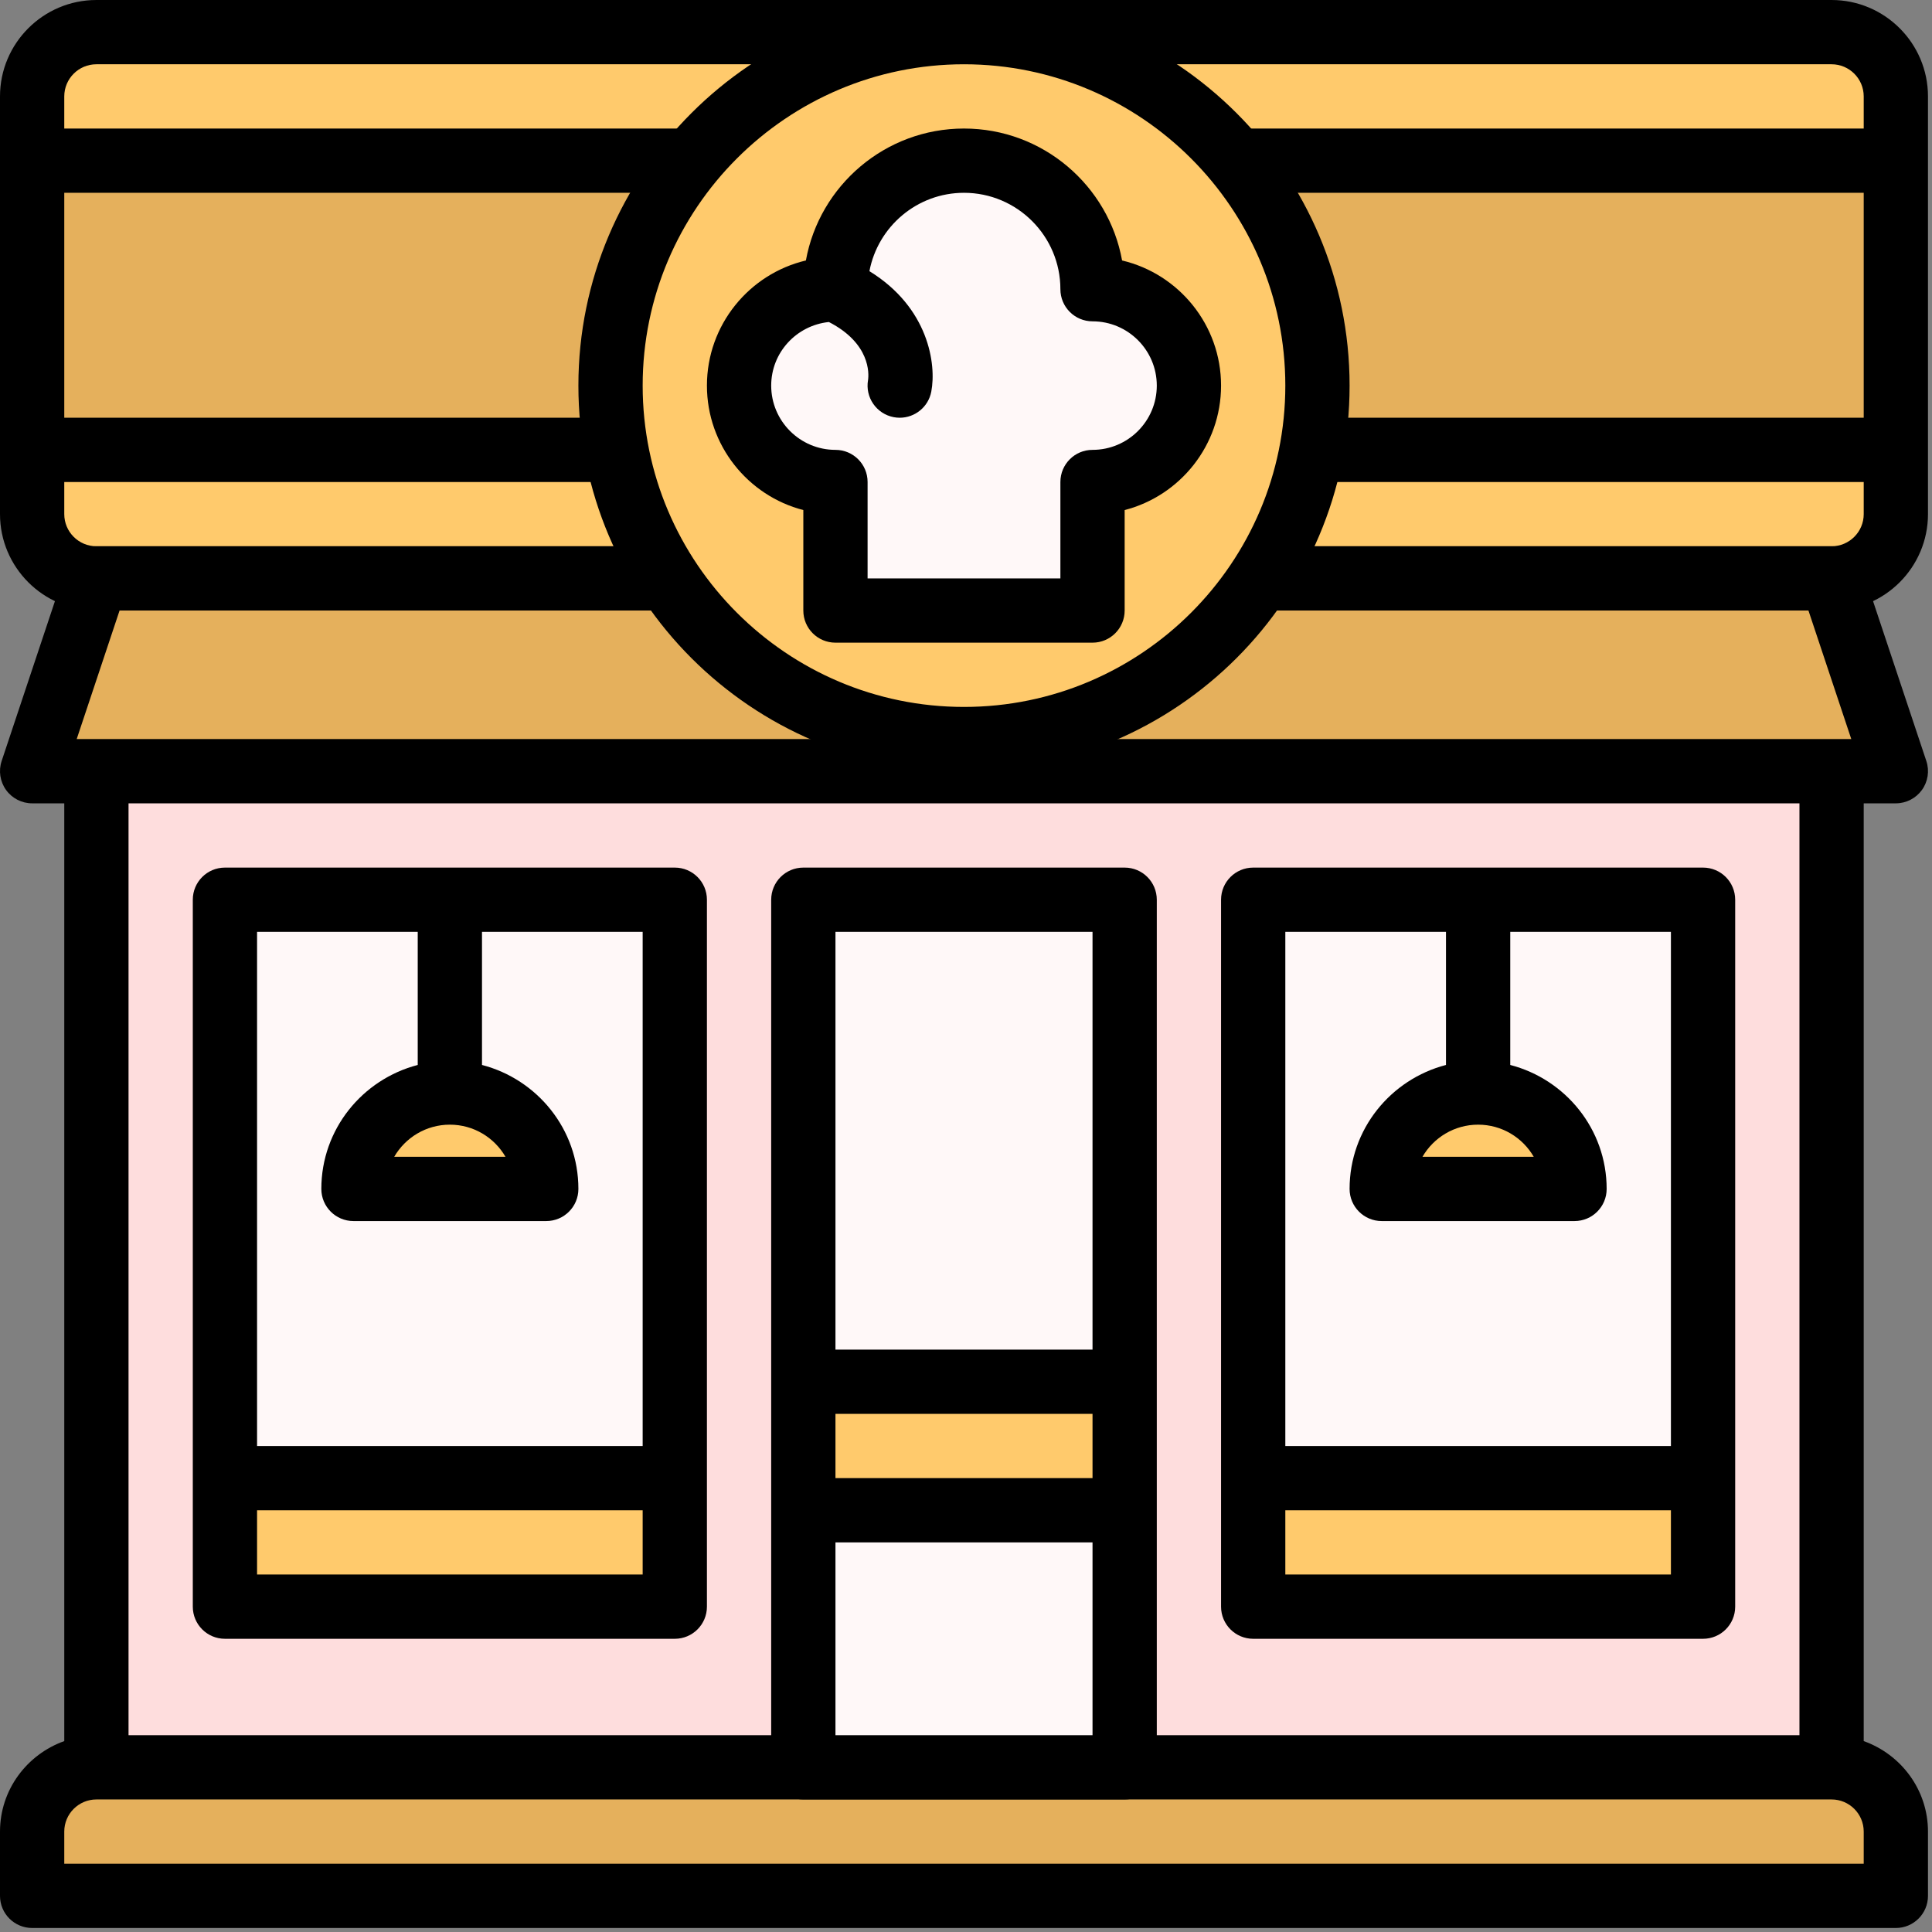 <svg width="481" height="481" viewBox="0 0 481 481" fill="none" xmlns="http://www.w3.org/2000/svg">
<rect x="0" y="0" width="481" height="481" fill="#808080" stroke="none"/>
<g clip-path="url(#clip0_43_35)">
<path d="M456 144.001H24V440.001H456V144.001Z" fill="#FEDDDD"/>
<path d="M472 8.001H8V40.001H472V8.001Z" fill="#FFCA6C"/>
<path d="M472 440.001H8V472.001H472V440.001Z" fill="#E5B05C"/>
<path d="M464 433.473V144.001C464 139.577 460.416 136.001 456 136.001H24C19.584 136.001 16 139.577 16 144.001V433.473C6.712 436.785 0 445.585 0 456.001V472.001C0 476.425 3.584 480.001 8 480.001H472C476.416 480.001 480 476.425 480 472.001V456.001C480 445.585 473.288 436.785 464 433.473ZM32 152.001H448V432.001H32V152.001ZM464 464.001H16V456.001C16 451.585 19.592 448.001 24 448.001H456C460.408 448.001 464 451.585 464 456.001V464.001Z" fill="black"/>
<path d="M472 112.001H8V144.001H472V112.001Z" fill="#FFCA6C"/>
<path d="M456 144.001L472 192.001H8L24 144.001H456Z" fill="#E5B05C"/>
<path d="M472 200.001H8C5.432 200.001 3.016 198.769 1.512 196.681C0.008 194.593 -0.4 191.905 0.408 189.473L16.408 141.473C17.504 138.201 20.552 136.001 24 136.001H456C459.448 136.001 462.496 138.201 463.592 141.473L479.592 189.473C480.408 191.913 479.992 194.601 478.488 196.681C476.984 198.761 474.568 200.001 472 200.001ZM19.096 184.001H460.904L450.24 152.001H29.768L19.096 184.001Z" fill="black"/>
<path d="M472 40.001H8V112.001H472V40.001Z" fill="#E5B05C"/>
<path d="M456 0.001H24C10.768 0.001 0 10.769 0 24.001V40.001V112.001V128.001C0 141.233 10.768 152.001 24 152.001H456C469.232 152.001 480 141.233 480 128.001V112.001V40.001V24.001C480 10.769 469.232 0.001 456 0.001ZM16 48.001H464V104.001H16V48.001ZM16 24.001C16 19.585 19.592 16.001 24 16.001H456C460.408 16.001 464 19.585 464 24.001V32.001H16V24.001ZM464 128.001C464 132.417 460.408 136.001 456 136.001H24C19.592 136.001 16 132.417 16 128.001V120.001H464V128.001Z" fill="black"/>
<path d="M280 224.001H200V440.001H280V224.001Z" fill="#FFF8F8"/>
<path d="M168 224.001H56V368.001H168V224.001Z" fill="#FFF8F8"/>
<path d="M168 368.001H56V400.001H168V368.001Z" fill="#FFCA6C"/>
<path d="M136 296.001H88C88 282.721 98.72 272.001 112 272.001C125.28 272.001 136 282.721 136 296.001Z" fill="#FFCA6C"/>
<path d="M424 224.001H312V368.001H424V224.001Z" fill="#FFF8F8"/>
<path d="M424 368.001H312V400.001H424V368.001Z" fill="#FFCA6C"/>
<path d="M392 296.001H344C344 282.721 354.72 272.001 368 272.001C381.28 272.001 392 282.721 392 296.001Z" fill="#FFCA6C"/>
<path d="M424 216.001H312C307.584 216.001 304 219.577 304 224.001V400.001C304 404.425 307.584 408.001 312 408.001H424C428.416 408.001 432 404.425 432 400.001V224.001C432 219.577 428.416 216.001 424 216.001ZM368 280.001C373.912 280.001 379.08 283.217 381.848 288.001H354.144C356.92 283.217 362.088 280.001 368 280.001ZM320 232.001H360V265.137C346.24 268.713 336 281.129 336 296.001C336 300.425 339.584 304.001 344 304.001H392C396.416 304.001 400 300.425 400 296.001C400 281.129 389.76 268.713 376 265.137V232.001H416V360.001H320V232.001ZM416 392.001H320V376.001H416V392.001Z" fill="black"/>
<path d="M280 344.001H200V376.001H280V344.001Z" fill="#FFCA6C"/>
<path d="M280 216.001H200C195.584 216.001 192 219.577 192 224.001V440.001C192 444.425 195.584 448.001 200 448.001H280C284.416 448.001 288 444.425 288 440.001V224.001C288 219.577 284.416 216.001 280 216.001ZM272 232.001V336.001H208V232.001H272ZM272 368.001H208V352.001H272V368.001ZM208 432.001V384.001H272V432.001H208Z" fill="black"/>
<path d="M168 216.001H56C51.584 216.001 48 219.577 48 224.001V400.001C48 404.425 51.584 408.001 56 408.001H168C172.416 408.001 176 404.425 176 400.001V224.001C176 219.577 172.416 216.001 168 216.001ZM112 280.001C117.912 280.001 123.08 283.217 125.848 288.001H98.144C100.92 283.217 106.088 280.001 112 280.001ZM160 392.001H64V376.001H160V392.001ZM160 360.001H64V232.001H104V265.137C90.24 268.713 80 281.129 80 296.001C80 300.425 83.584 304.001 88 304.001H136C140.416 304.001 144 300.425 144 296.001C144 281.129 133.76 268.713 120 265.137V232.001H160V360.001Z" fill="black"/>
<path d="M240 184.001C288.601 184.001 328 144.602 328 96.001C328 47.4 288.601 8.001 240 8.001C191.399 8.001 152 47.4 152 96.001C152 144.602 191.399 184.001 240 184.001Z" fill="#FFCA6C"/>
<path d="M272 72.001C285.28 72.001 296 82.721 296 96.001C296 109.281 285.28 120.001 272 120.001V152.001H208V120.001C194.72 120.001 184 109.281 184 96.001C184 82.721 194.72 72.001 208 72.001C208 54.321 222.32 40.001 240 40.001C257.68 40.001 272 54.321 272 72.001Z" fill="#FFF8F8"/>
<path d="M240 0.001C187.064 0.001 144 43.065 144 96.001C144 148.937 187.064 192.001 240 192.001C292.936 192.001 336 148.937 336 96.001C336 43.065 292.936 0.001 240 0.001ZM240 176.001C195.888 176.001 160 140.113 160 96.001C160 51.889 195.888 16.001 240 16.001C284.112 16.001 320 51.889 320 96.001C320 140.113 284.112 176.001 240 176.001Z" fill="black"/>
<path d="M279.36 64.849C275.984 46.193 259.616 32.001 240 32.001C220.384 32.001 204.016 46.193 200.64 64.849C186.528 68.185 176 80.889 176 96.001C176 110.881 186.216 123.433 200 126.985V152.001C200 156.425 203.584 160.001 208 160.001H272C276.416 160.001 280 156.425 280 152.001V126.985C293.784 123.433 304 110.881 304 96.001C304 80.889 293.472 68.185 279.36 64.849ZM272 112.001C267.584 112.001 264 115.577 264 120.001V144.001H216V120.001C216 115.577 212.416 112.001 208 112.001C199.176 112.001 192 104.825 192 96.001C192 87.745 198.312 81.001 206.36 80.169C216.704 85.473 216.352 93.033 216.112 94.625C215.36 98.913 218.192 103.033 222.488 103.857C223 103.953 223.504 104.001 224.008 104.001C227.768 104.001 231.128 101.337 231.856 97.505C233.168 90.673 231.184 76.561 216.456 67.513C218.56 56.425 228.304 48.001 240 48.001C253.232 48.001 264 58.769 264 72.001C264 76.425 267.584 80.001 272 80.001C280.824 80.001 288 87.177 288 96.001C288 104.825 280.824 112.001 272 112.001Z" fill="black"/>
</g>
<defs>
<clipPath id="clip0_43_35">
<rect width="480.003" height="480.003" fill="white"/>
</clipPath>
</defs>
</svg>
